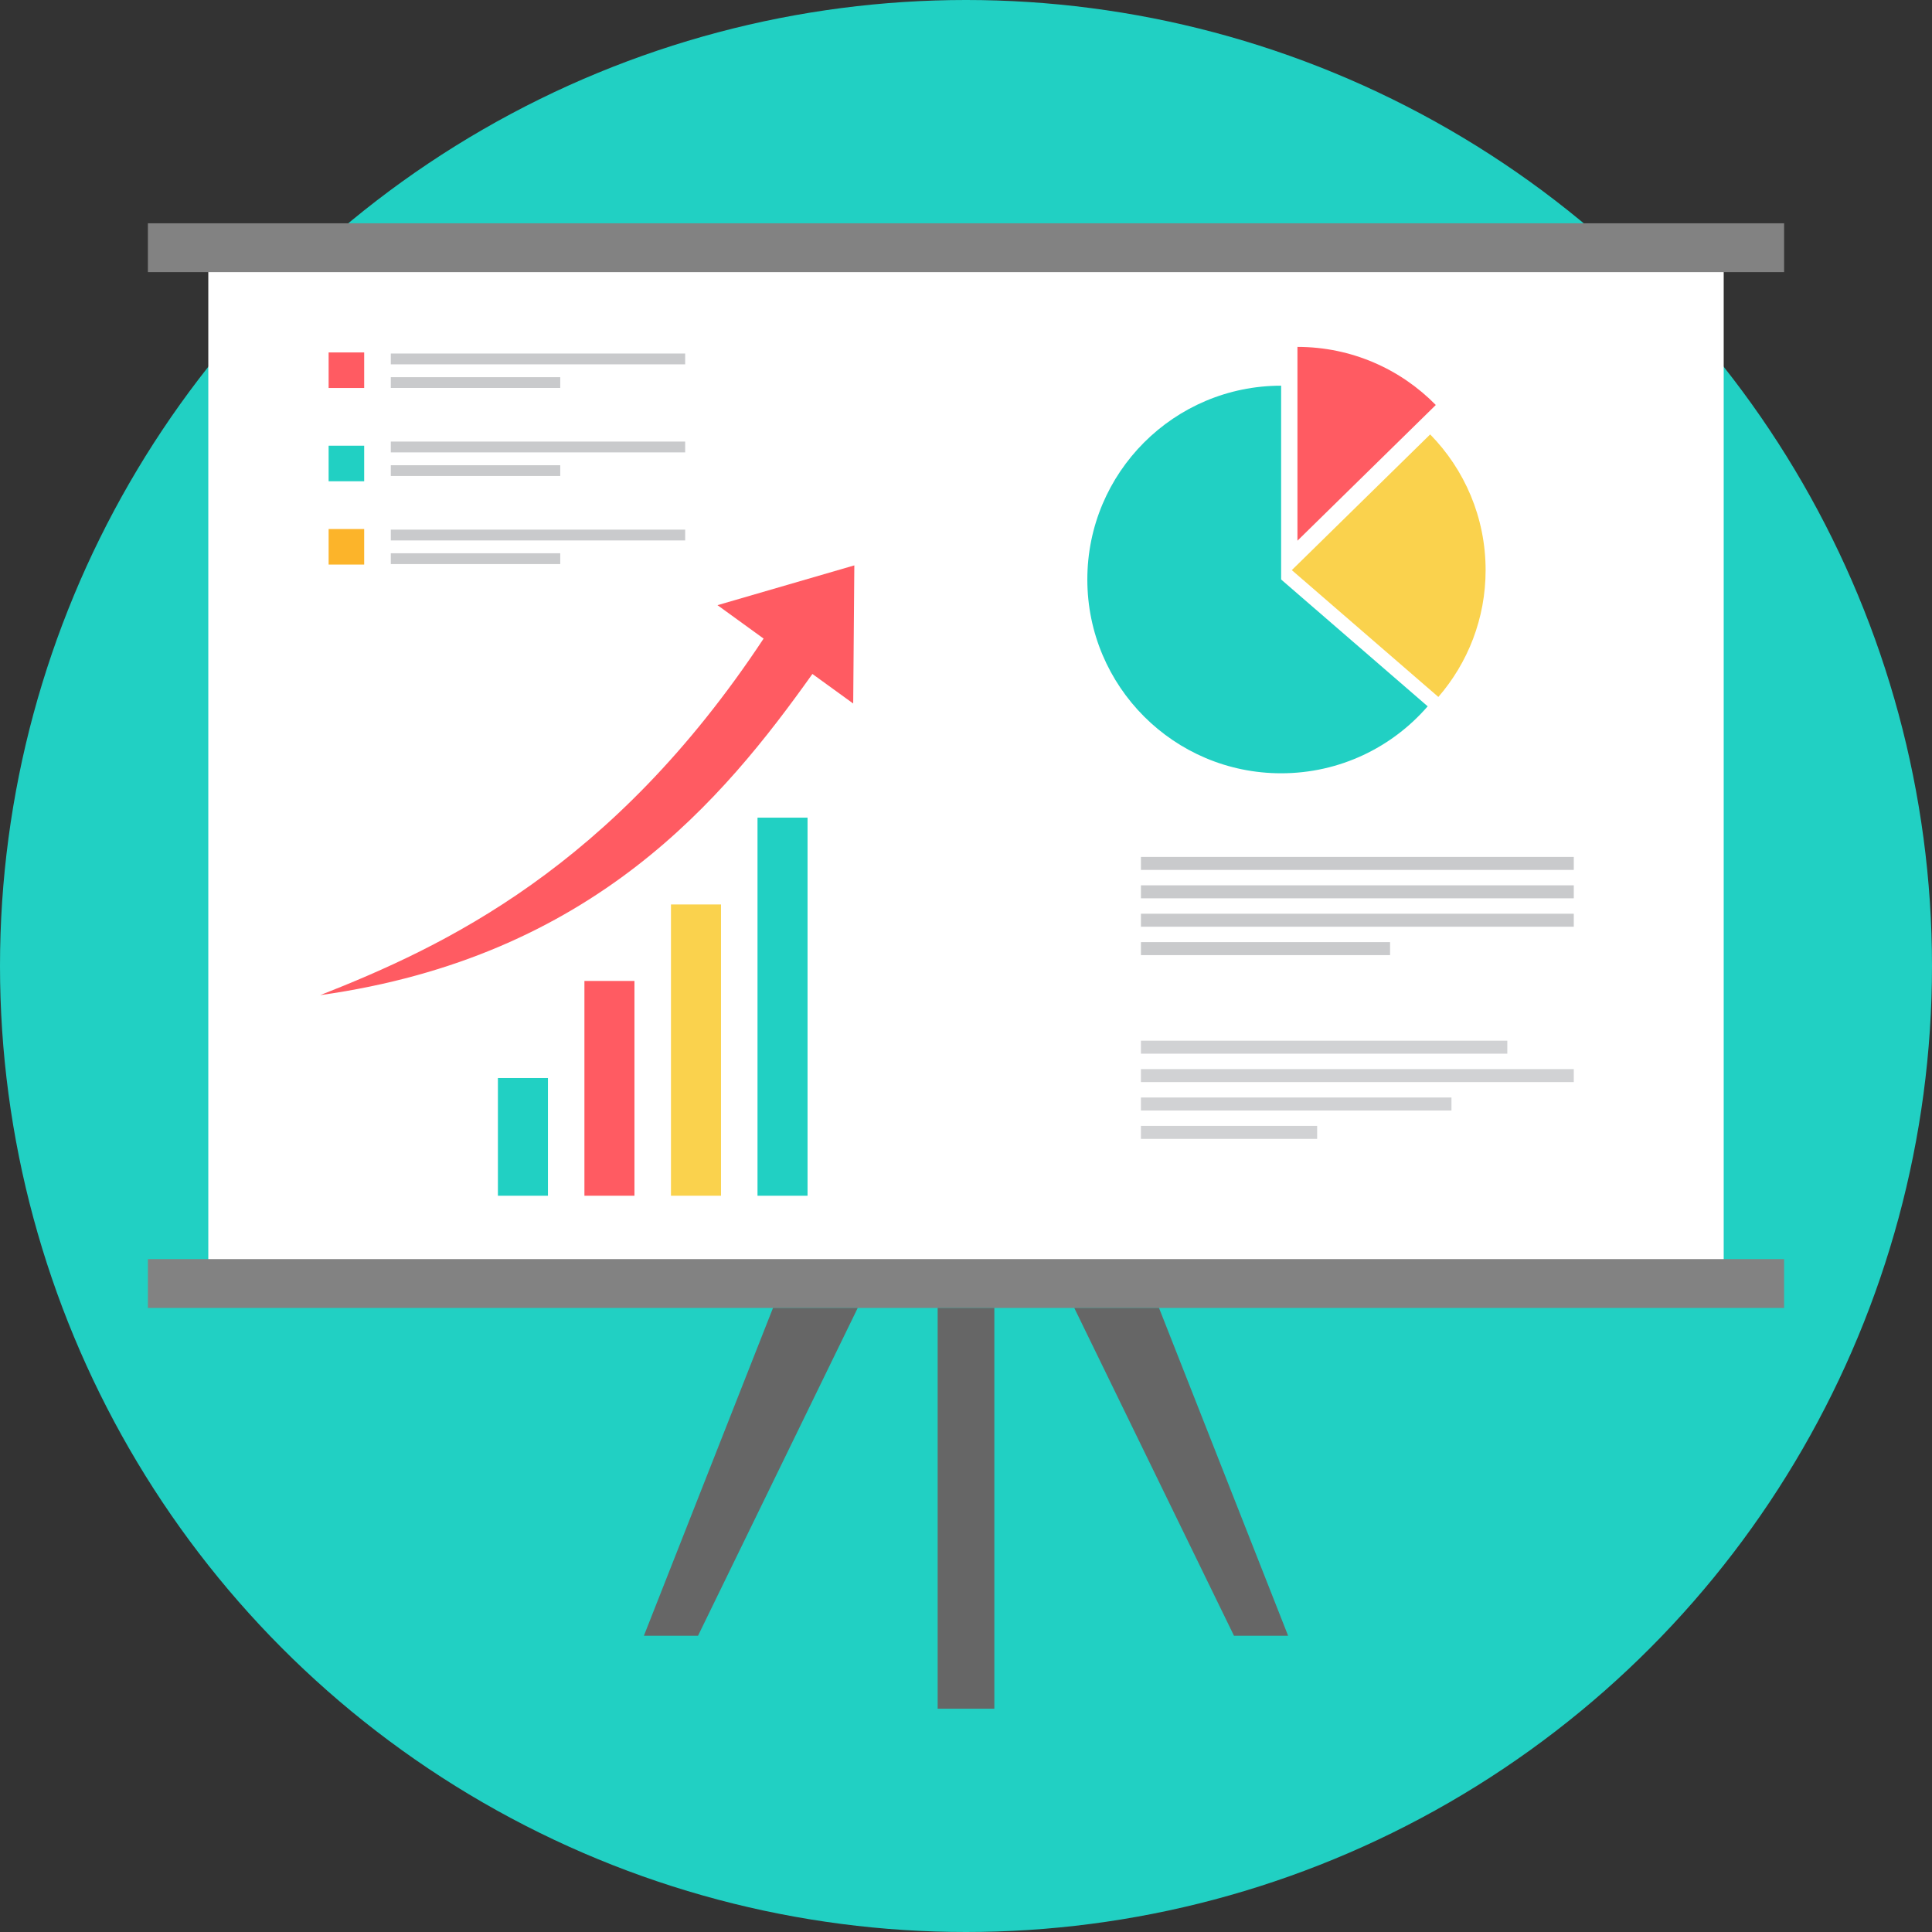 <?xml version="1.0" encoding="iso-8859-1"?>
<!-- Generator: Adobe Illustrator 19.0.0, SVG Export Plug-In . SVG Version: 6.00 Build 0)  -->
<svg version="1.1" id="Layer_1" xmlns="http://www.w3.org/2000/svg" xmlns:xlink="http://www.w3.org/1999/xlink" x="0px" y="0px"
	 viewBox="0 0 512 512" style="enable-background:new 0 0 512 512;" xml:space="preserve">
<rect x="0" y="0" width="512" height="512" fill="#333333" stroke="none"/>
<circle style="fill:#21D0C3;" cx="256" cy="256" r="256"/>
<rect x="55.202" y="62.408" style="fill:#FFFFFF;" width="401.596" height="273.147"/>
<path style="fill:#FF5B62;" d="M84.86,263.721c32.821-12.909,77.357-33.737,117.503-94.489l-12.219-8.855l36.261-10.545
	l-0.298,36.608l-10.811-7.834C191.829,211.552,157.33,253.567,84.86,263.721L84.86,263.721z"/>
<path style="fill:#FAD24D;" d="M379.009,115.125l-36.666,35.964l38.835,33.609c7.802-9.008,12.524-20.756,12.524-33.609
	C393.7,137.084,388.097,124.39,379.009,115.125L379.009,115.125z"/>
<path style="fill:#FF5B62;" d="M343.837,91.932v51.359l36.666-35.964C371.184,97.827,358.198,91.932,343.837,91.932z"/>
<path style="fill:#21D0C3;" d="M339.514,102.211c-28.365,0-51.359,22.993-51.359,51.359s22.994,51.359,51.359,51.359
	c15.513,0,29.42-6.877,38.836-17.748l-38.836-33.609V102.211z"/>
<path style="fill:#C9CACC;" d="M302.359,227.091h114.708v3.442H302.359V227.091z M302.359,249.676h66.025v3.442h-66.025V249.676z
	 M302.359,242.147h114.708v3.442H302.359V242.147z M302.359,234.62h114.708v3.441H302.359V234.62z"/>
<path style="fill:#D1D2D4;" d="M302.36,275.794h97.093v3.443H302.36V275.794z M302.36,298.38h46.698v3.441H302.36V298.38z
	 M302.36,290.85h82.293v3.443H302.36V290.85z M302.36,283.324h114.707v3.441H302.36V283.324z"/>
<path style="fill:#828282;" d="M39.196,59.173h433.608v12.944H39.196V59.173z M39.196,333.674h433.608v12.944H39.196V333.674z"/>
<path style="fill:#C9CACC;" d="M103.569,99.951h44.901v2.863h-44.901C103.569,102.814,103.569,99.951,103.569,99.951z
	 M103.569,93.688h78.009v2.863h-78.009V93.688z"/>
<rect x="87.09" y="93.398" style="fill:#FF5B62;" width="9.421" height="9.421"/>
<rect x="87.09" y="118.119" style="fill:#21D0C3;" width="9.421" height="9.421"/>
<rect x="87.09" y="140.196" style="fill:#FCB42A;" width="9.421" height="9.421"/>
<g>
	<path style="fill:#C9CACC;" d="M103.569,123.286h44.901v2.863h-44.901C103.569,126.15,103.569,123.286,103.569,123.286z
		 M103.569,117.023h78.009v2.863h-78.009V117.023z"/>
	<path style="fill:#C9CACC;" d="M103.569,146.623h44.901v2.863h-44.901C103.569,149.486,103.569,146.623,103.569,146.623z
		 M103.569,140.36h78.009v2.863h-78.009V140.36z"/>
</g>
<path style="fill:#666666;" d="M204.853,346.619h22.455l-42.324,86.869h-14.347L204.853,346.619z M248.49,346.619h15.022v106.207
	H248.49V346.619z M307.149,346.619h-22.455l42.324,86.869h14.347L307.149,346.619z"/>
<rect x="200.748" y="216.687" style="fill:#21D0C3;" width="13.26" height="100.194"/>
<rect x="177.813" y="239.692" style="fill:#FAD24D;" width="13.26" height="77.189"/>
<rect x="154.878" y="259.962" style="fill:#FF5B62;" width="13.26" height="56.919"/>
<rect x="131.952" y="285.692" style="fill:#21D0C3;" width="13.26" height="31.189"/>
<g>
</g>
<g>
</g>
<g>
</g>
<g>
</g>
<g>
</g>
<g>
</g>
<g>
</g>
<g>
</g>
<g>
</g>
<g>
</g>
<g>
</g>
<g>
</g>
<g>
</g>
<g>
</g>
<g>
</g>
</svg>
